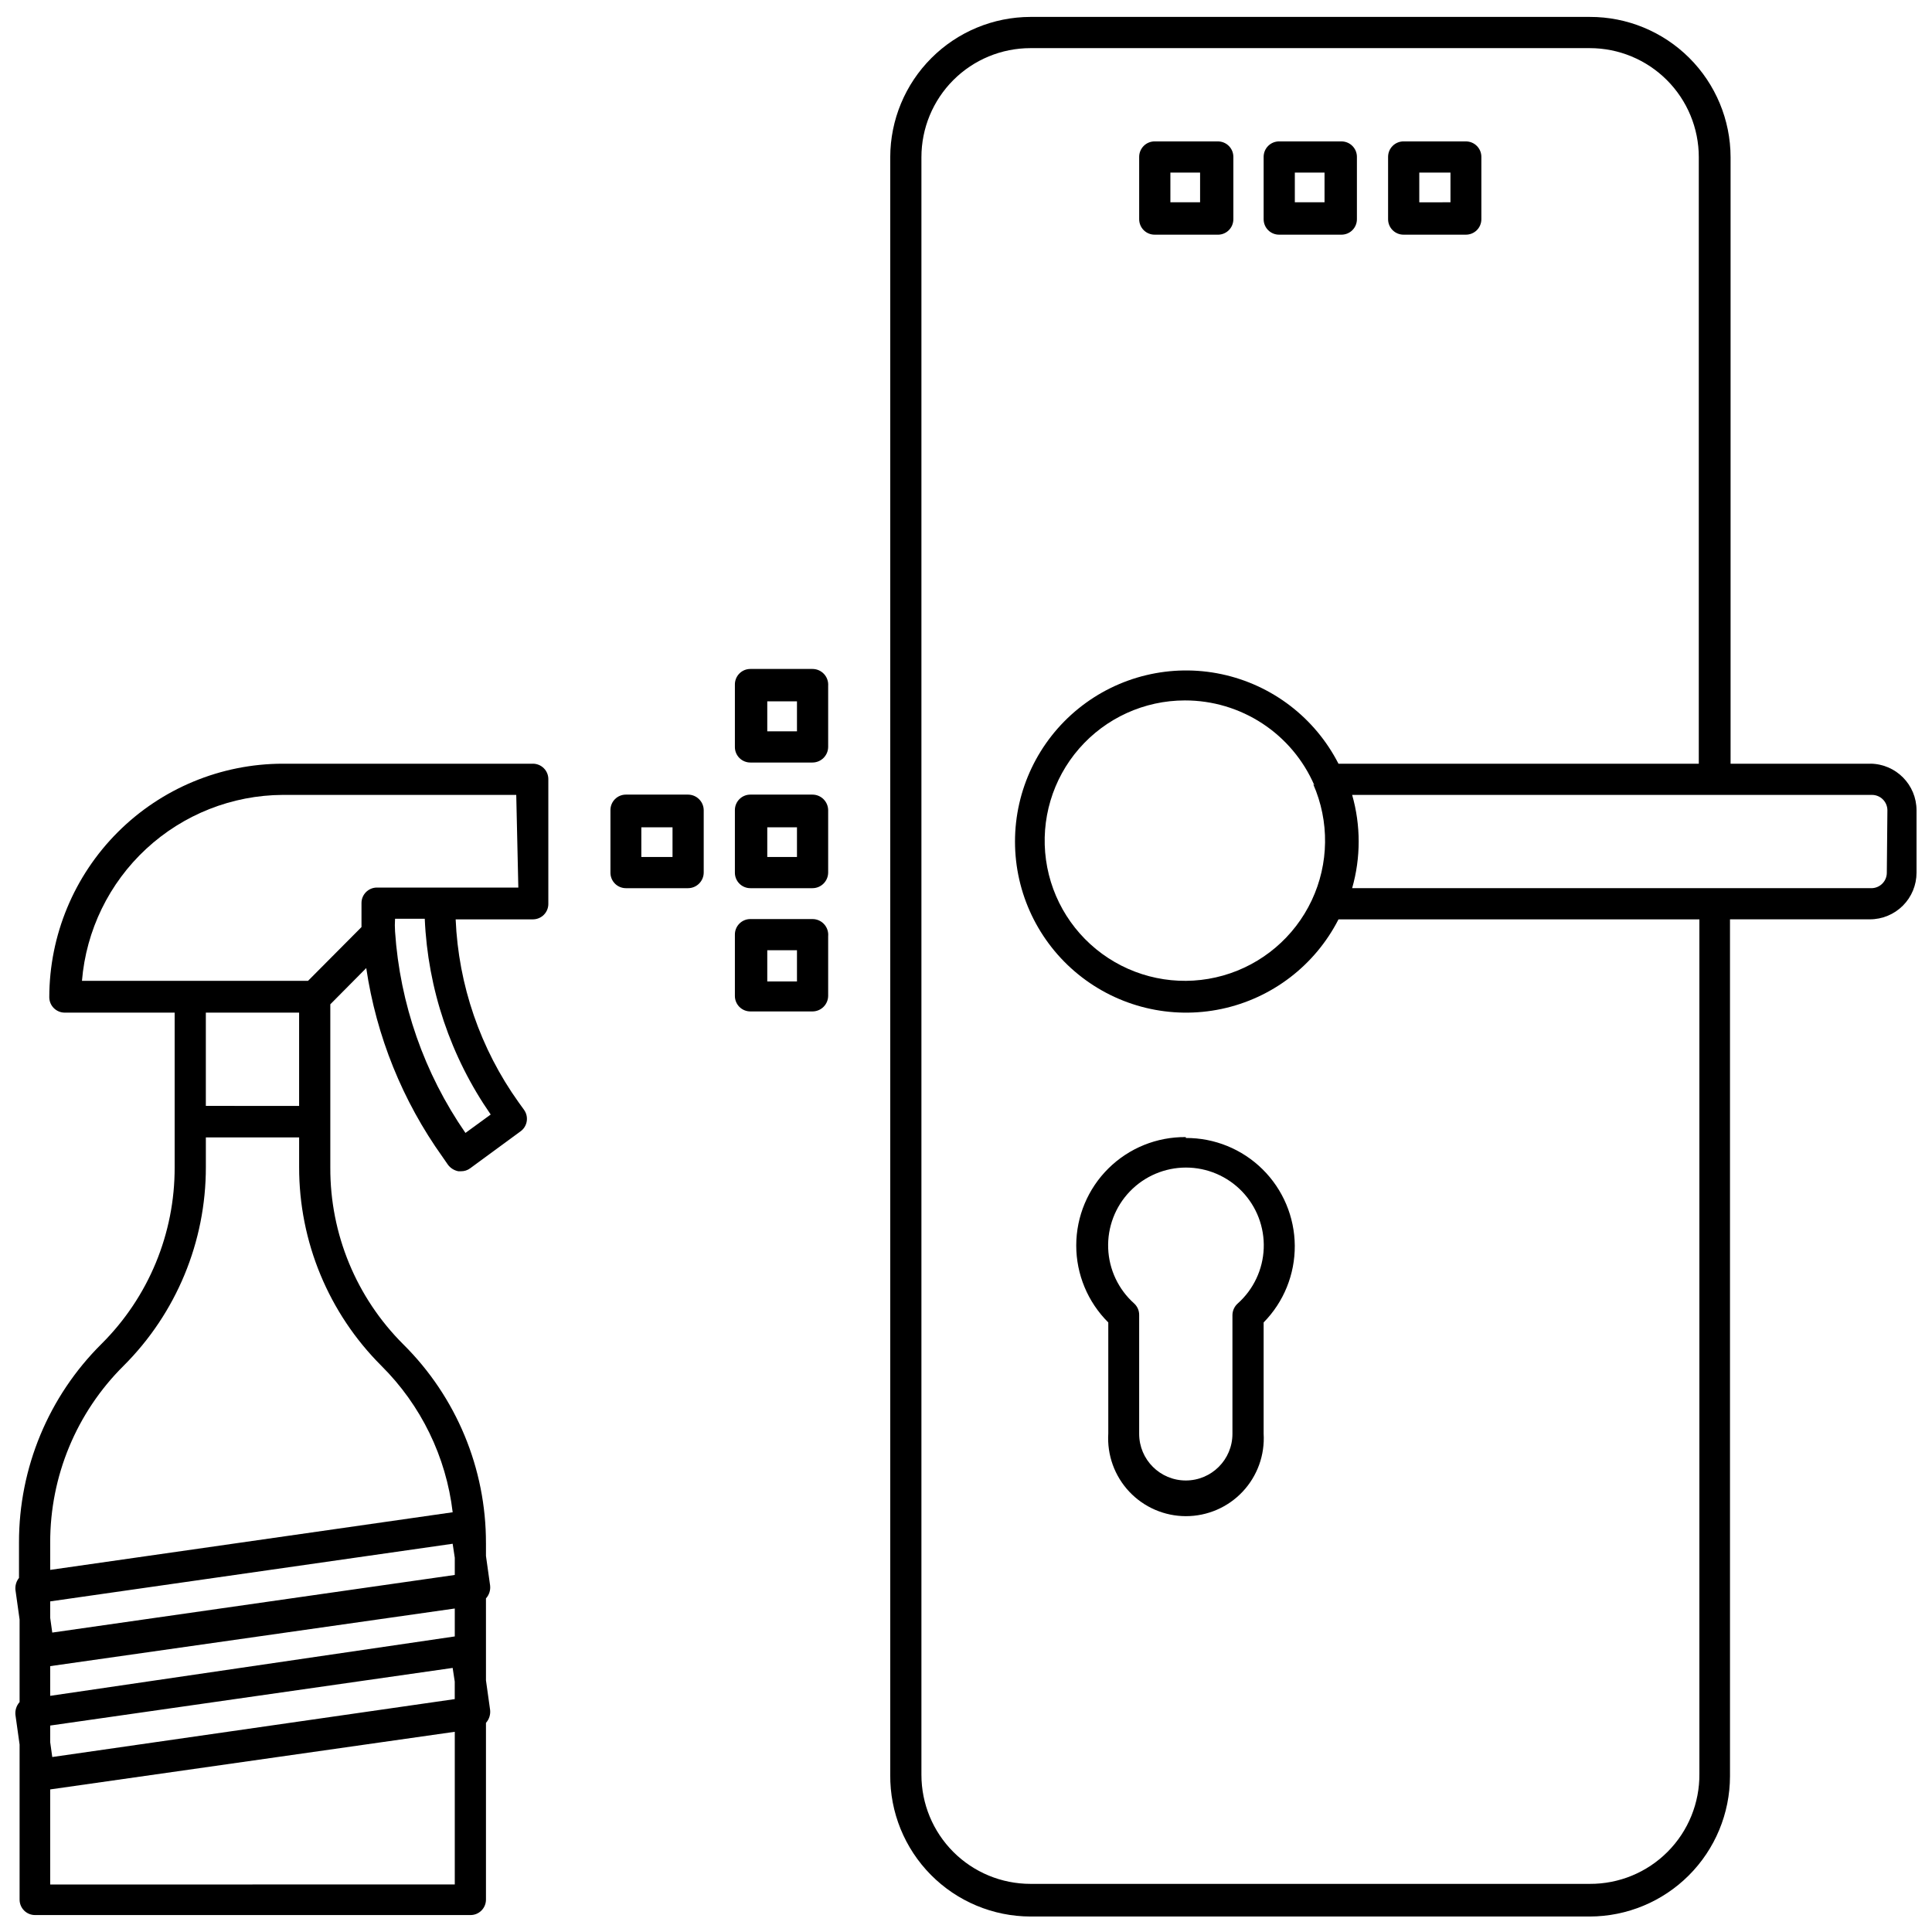<?xml version="1.0" encoding="UTF-8"?>
<!-- Uploaded to: SVG Repo, www.svgrepo.com, Generator: SVG Repo Mixer Tools -->
<svg width="800px" height="800px" version="1.1" viewBox="144 144 512 512" xmlns="http://www.w3.org/2000/svg">
 <defs>
  <clipPath id="b">
   <path d="m379 148.09h272.9v503.81h-272.9z"/>
  </clipPath>
  <clipPath id="a">
   <path d="m148.09 346h141.91v305.9h-141.91z"/>
  </clipPath>
 </defs>
 <g clip-path="url(#b)">
  <path d="m639.7 346.39h-37.078v-160.75c-0.02-9.875-3.965-19.34-10.961-26.309-7-6.965-16.477-10.871-26.352-10.848h-148.23c-9.848 0.02-19.289 3.941-26.25 10.906-6.965 6.961-10.887 16.402-10.906 26.25v428.71c-0.086 9.914 3.789 19.453 10.766 26.504 6.973 7.047 16.473 11.023 26.391 11.043h148.23c9.848-0.02 19.285-3.941 26.25-10.906 6.961-6.961 10.883-16.402 10.906-26.25v-227.11h37.078-0.004c3.277 0 6.422-1.305 8.742-3.621 2.316-2.316 3.617-5.461 3.617-8.738v-16.531c0-6.766-5.438-12.273-12.199-12.359zm-45.344 267.65c0.082 7.742-2.945 15.199-8.406 20.688-5.461 5.492-12.898 8.559-20.641 8.516h-148.23c-7.664 0-15.012-3.043-20.43-8.461-5.418-5.418-8.461-12.766-8.461-20.426v-428.71c0-7.664 3.043-15.012 8.461-20.43 5.418-5.418 12.766-8.461 20.43-8.461h148.23c7.66 0 15.008 3.043 20.426 8.461 5.418 5.418 8.465 12.766 8.465 20.43v160.75h-95.488c-6.223-12.18-17.605-20.898-30.984-23.734-13.375-2.836-27.32 0.52-37.945 9.129s-16.797 21.555-16.797 35.23 6.172 26.617 16.797 35.227c10.625 8.609 24.57 11.965 37.945 9.129 13.379-2.832 24.762-11.555 30.984-23.73h95.645zm-102.34-262.22c4.324 9.84 4.18 21.066-0.398 30.789-4.582 9.723-13.145 16.988-23.484 19.918-10.34 2.93-21.441 1.238-30.441-4.637-9-5.871-15.016-15.355-16.492-26-1.477-10.645 1.727-21.41 8.781-29.512 7.059-8.105 17.281-12.758 28.027-12.758 7.297-0.012 14.434 2.113 20.535 6.113 6.102 4.004 10.895 9.707 13.785 16.402zm152.01 23.461c0 2.262-1.832 4.094-4.094 4.094h-137.6c2.309-8.078 2.309-16.641 0-24.719h137.76-0.004c1.086 0 2.129 0.43 2.894 1.199 0.77 0.766 1.199 1.809 1.199 2.894z"/>
 </g>
 <path d="m450.07 206.19h16.453-0.004c1.129 0.066 2.231-0.336 3.051-1.109 0.82-0.777 1.281-1.855 1.281-2.981v-16.531c0-2.262-1.832-4.094-4.094-4.094h-16.688c-1.102-0.023-2.164 0.398-2.949 1.168-0.781 0.77-1.227 1.824-1.227 2.926v16.531c0 1.098 0.445 2.152 1.227 2.922 0.785 0.77 1.848 1.191 2.949 1.168zm4.094-16.453h7.871v7.871h-7.871z"/>
 <path d="m483.05 206.19h16.453c1.086 0 2.129-0.43 2.894-1.195 0.77-0.77 1.199-1.812 1.199-2.894v-16.531c0-2.262-1.832-4.094-4.094-4.094h-16.453c-1.098-0.023-2.16 0.398-2.945 1.168-0.785 0.77-1.227 1.824-1.227 2.926v16.531c0 1.098 0.441 2.152 1.227 2.922 0.785 0.77 1.848 1.191 2.945 1.168zm4.094-16.453h7.871v7.871h-7.871z"/>
 <path d="m516.03 206.19h16.453c1.086 0 2.129-0.43 2.894-1.195 0.77-0.77 1.199-1.812 1.199-2.894v-16.531c0-2.262-1.832-4.094-4.094-4.094h-16.453c-1.098-0.023-2.16 0.398-2.945 1.168-0.785 0.77-1.227 1.824-1.227 2.926v16.531c0 1.098 0.441 2.152 1.227 2.922 0.785 0.77 1.848 1.191 2.945 1.168zm4.094-16.453h8.266v7.871l-8.266 0.004z"/>
 <path d="m458.25 445.34c-7.664-0.078-15.047 2.906-20.5 8.297s-8.523 12.738-8.535 20.402c-0.008 7.668 3.051 15.023 8.492 20.422v29.441c-0.352 5.684 1.66 11.254 5.555 15.402 3.898 4.144 9.34 6.496 15.027 6.496 5.691 0 11.133-2.352 15.027-6.496 3.898-4.148 5.91-9.719 5.559-15.402v-29.441c5.34-5.422 8.305-12.742 8.254-20.352-0.055-7.613-3.125-14.891-8.539-20.238-5.414-5.348-12.727-8.332-20.34-8.293zm13.777 44.082v0.004c-0.883 0.777-1.398 1.891-1.418 3.07v31.488c0 6.824-5.531 12.359-12.359 12.359-6.824 0-12.359-5.535-12.359-12.359v-31.488c0.016-1.168-0.473-2.285-1.336-3.07-4.18-3.734-6.664-9.008-6.875-14.609-0.211-5.602 1.867-11.047 5.754-15.082 3.891-4.039 9.254-6.32 14.855-6.32 5.606 0 10.969 2.281 14.859 6.32 3.887 4.035 5.965 9.48 5.754 15.082-0.211 5.602-2.695 10.875-6.875 14.609z"/>
 <g clip-path="url(#a)">
  <path d="m285.14 346.39h-66.203c-16.402 0.02-32.129 6.547-43.727 18.145-11.602 11.598-18.125 27.324-18.148 43.73 0 1.098 0.441 2.152 1.227 2.922 0.785 0.77 1.848 1.191 2.945 1.172h29.051v40.934c0.066 17.574-6.91 34.441-19.367 46.836-14.039 13.926-21.918 32.891-21.883 52.664v9.371c-0.711 0.887-1.047 2.016-0.945 3.148l1.102 7.871v21.883c-0.828 0.926-1.227 2.152-1.102 3.387l1.102 7.871v41.094c0 1.098 0.441 2.152 1.227 2.922 0.785 0.77 1.848 1.191 2.945 1.168h115.25c1.102 0.023 2.16-0.398 2.945-1.168 0.785-0.77 1.227-1.824 1.227-2.922v-46.84c0.828-0.922 1.227-2.152 1.105-3.387l-1.102-7.871-0.004-21.727c0.836-0.918 1.238-2.152 1.105-3.387l-1.102-7.871v-3.387l-0.004 0.004c0.035-19.773-7.844-38.738-21.883-52.664-12.457-12.398-19.43-29.266-19.363-46.84v-43.297l9.523-9.605v0.004c2.676 18.055 9.613 35.215 20.23 50.066l1.418 2.047c0.668 0.898 1.652 1.52 2.754 1.73h0.711c0.875 0.016 1.734-0.262 2.438-0.789l13.305-9.762c0.895-0.629 1.496-1.594 1.672-2.676 0.18-1.078-0.082-2.184-0.727-3.07l-1.418-1.969v0.004c-10.152-14.203-15.953-31.051-16.688-48.492h20.469-0.004c1.102 0 2.156-0.441 2.926-1.227 0.77-0.785 1.191-1.848 1.168-2.945v-32.906c0.023-1.113-0.41-2.188-1.195-2.973-0.789-0.789-1.863-1.223-2.977-1.199zm-61.871 65.969v24.719l-24.719-0.004v-24.715zm-65.969 188.93 106.66-15.273 0.551 3.621v4.644l-106.66 15.348-0.551-3.938zm107.22-23.617-107.22 15.742v-7.871l107.22-15.273zm0-20.859v4.566l-106.67 15.27-0.551-3.938v-4.328l106.66-15.273zm-107.22 86.594v-25.191l107.22-15.273v40.461zm87.773-137.45c10.5 10.43 17.16 24.109 18.891 38.809l-106.66 15.27v-7.242c-0.035-17.582 6.965-34.449 19.441-46.836 13.988-13.953 21.836-32.906 21.809-52.664v-7.871h24.719v7.871c-0.031 19.758 7.816 38.711 21.805 52.664zm28.969-66.598-6.691 4.879c-10.922-15.781-17.367-34.223-18.656-53.371-0.078-1.129-0.078-2.258 0-3.387h7.871c0.797 18.598 6.856 36.59 17.477 51.879zm7.32-60.141-37.473-0.004c-2.258 0-4.09 1.836-4.09 4.094v6.375l-14.168 14.25h-59.91c1.102-13.379 7.18-25.859 17.027-34.984 9.852-9.121 22.762-14.223 36.188-14.293h61.875z"/>
 </g>
 <path d="m326.32 354.58h-16.453c-1.098 0-2.152 0.441-2.922 1.227-0.77 0.785-1.191 1.844-1.172 2.945v16.453c-0.02 1.098 0.402 2.16 1.172 2.945 0.77 0.785 1.824 1.227 2.922 1.227h16.453c2.305 0 4.172-1.867 4.172-4.172v-16.453c0-1.105-0.438-2.168-1.223-2.949-0.781-0.785-1.844-1.223-2.949-1.223zm-4.094 16.531h-8.266v-7.871h8.266z"/>
 <path d="m359.3 387.56h-16.453c-1.098-0.004-2.152 0.441-2.922 1.227-0.77 0.781-1.191 1.844-1.172 2.945v16.137c-0.02 1.098 0.402 2.16 1.172 2.945s1.824 1.227 2.922 1.227h16.453c2.305 0 4.172-1.867 4.172-4.172v-15.746c0.109-1.172-0.277-2.336-1.074-3.207-0.793-0.871-1.922-1.363-3.098-1.355zm-4.094 16.531h-7.871v-8.266h7.871z"/>
 <path d="m359.3 354.58h-16.453c-1.098 0-2.152 0.441-2.922 1.227-0.77 0.785-1.191 1.844-1.172 2.945v16.453c-0.02 1.098 0.402 2.16 1.172 2.945 0.77 0.785 1.824 1.227 2.922 1.227h16.453c2.305 0 4.172-1.867 4.172-4.172v-16.453c0-1.105-0.441-2.168-1.223-2.949-0.781-0.785-1.844-1.223-2.949-1.223zm-4.094 16.531h-7.871v-7.871h7.871z"/>
 <path d="m359.3 321.28h-16.453c-1.098 0-2.152 0.441-2.922 1.227s-1.191 1.848-1.172 2.945v16.453c-0.02 1.102 0.402 2.16 1.172 2.945s1.824 1.227 2.922 1.227h16.453c2.305 0 4.172-1.867 4.172-4.172v-16.137c0.086-1.16-0.312-2.305-1.105-3.156-0.793-0.852-1.902-1.336-3.066-1.332zm-4.094 16.531h-7.871v-7.949h7.871z"/>
</svg>